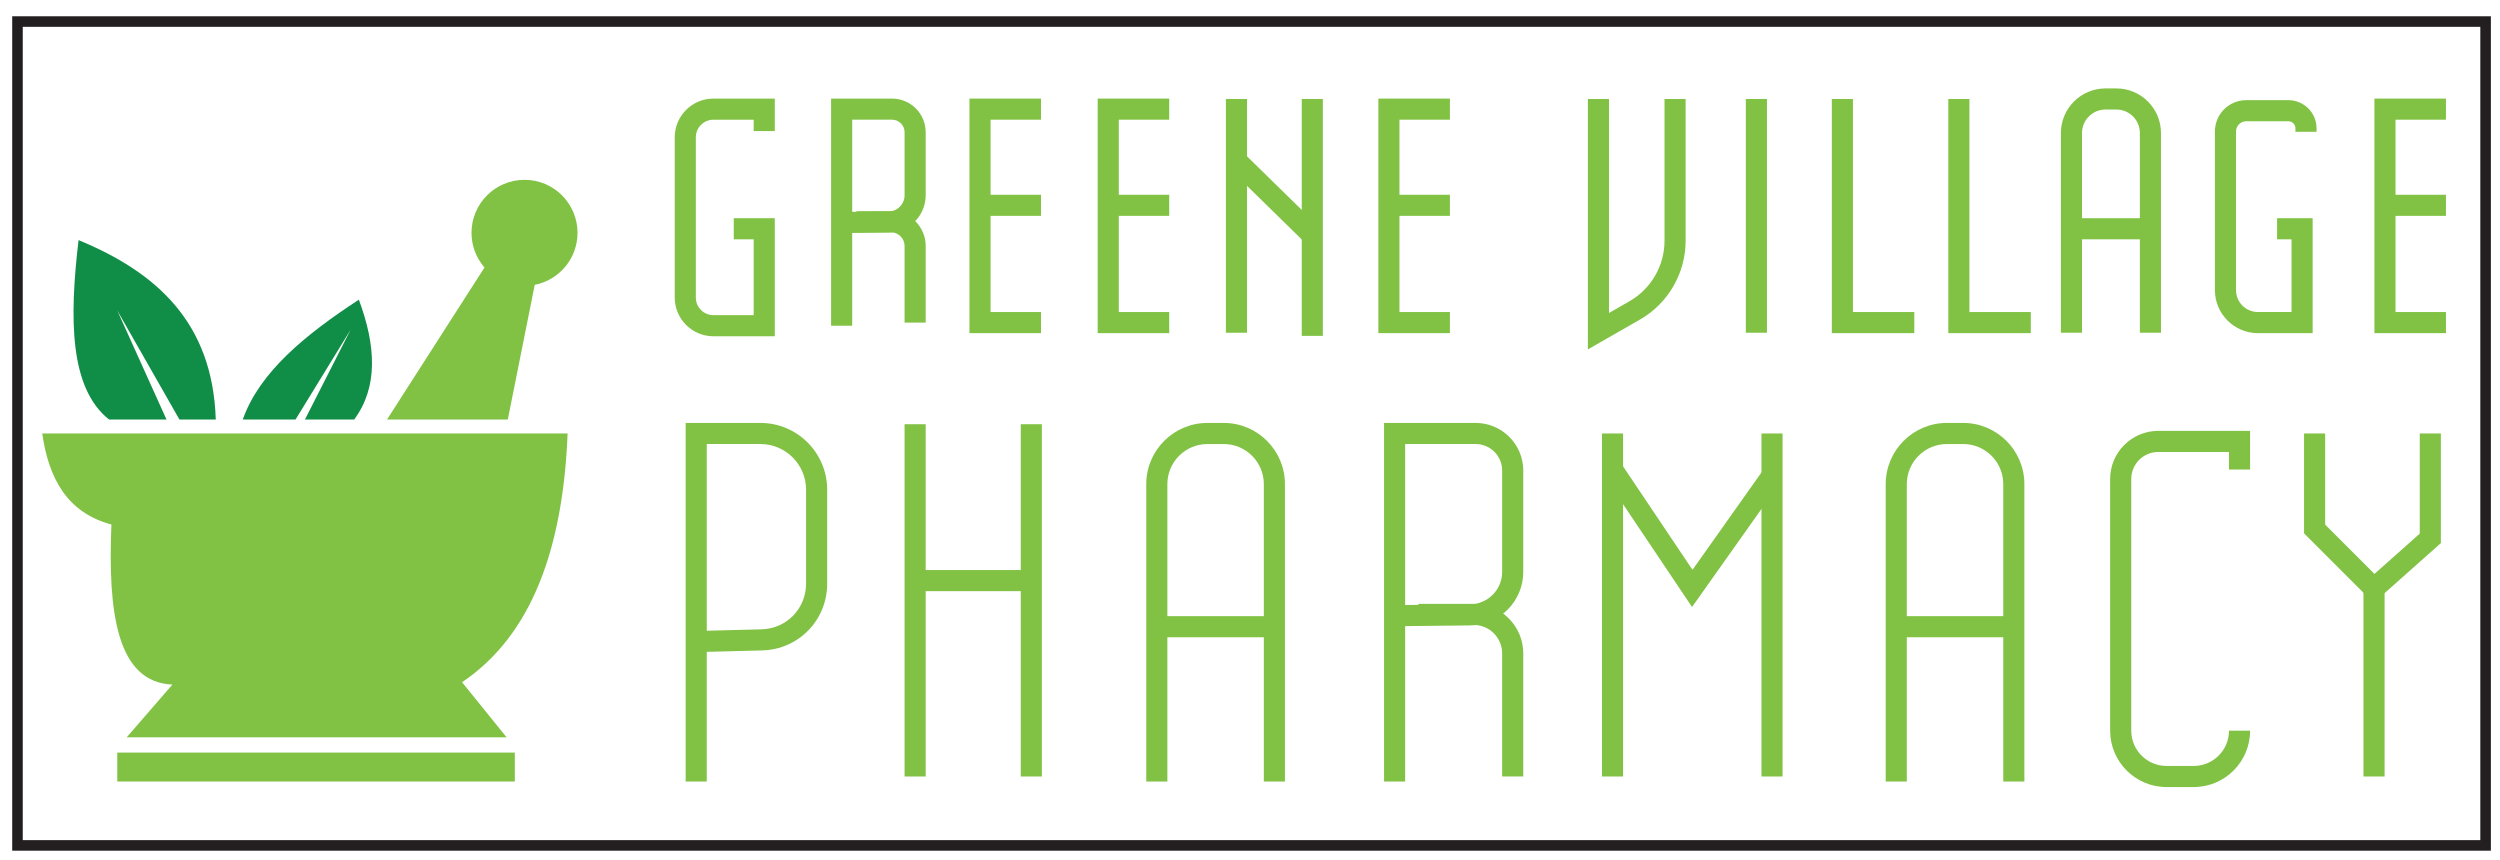 <?xml version="1.0" encoding="UTF-8"?>
<svg id="Layer_2" data-name="Layer 2" xmlns="http://www.w3.org/2000/svg" viewBox="0 0 710.585 244.444">
  <path d="M220.222,95.579h-17.444c-6.065,0-11-4.935-11-11v-45.556c0-6.065,4.935-11,11-11h17.444v9.222h-6v-3.222h-11.444c-2.757,0-5,2.243-5,5v45.556c0,2.757,2.243,5,5,5h11.444v-21.556h-5.667v-6h11.667v33.556Z" style="fill: #81c245; stroke-width: 0px;"/>
  <path d="M242.222,92.579h-6V28.023h17.333c5.269,0,9.556,4.287,9.556,9.556v17.938c0,5.776-4.699,10.525-10.475,10.586l-10.414.111v26.365ZM242.222,34.023v26.19l10.351-.11c2.502-.026,4.539-2.084,4.539-4.586v-17.938c0-1.96-1.595-3.556-3.556-3.556h-11.333Z" style="fill: #81c245; stroke-width: 0px;"/>
  <path d="M263.111,91.69h-6v-21.778c0-2.144-1.745-3.889-3.889-3.889h-9.778v-6h9.778c5.453,0,9.889,4.436,9.889,9.889v21.778Z" style="fill: #81c245; stroke-width: 0px;"/>
  <path d="M399.393,222.134h-6v-101.925h26.035c7.463,0,13.535,6.072,13.535,13.535v28.828c0,8.289-6.743,15.104-15.031,15.192l-18.539.197v44.173ZM399.393,126.209v45.752l18.475-.197c5.016-.053,9.096-4.177,9.096-9.192v-28.828c0-4.155-3.38-7.535-7.535-7.535h-20.035Z" style="fill: #81c245; stroke-width: 0px;"/>
  <path d="M432.963,220.706h-6v-34.999c0-4.451-3.621-8.071-8.071-8.071h-15.713v-6h15.713c7.759,0,14.071,6.312,14.071,14.071v34.999Z" style="fill: #81c245; stroke-width: 0px;"/>
  <polygon points="295.889 94.69 275.556 94.69 275.556 28.023 295.889 28.023 295.889 34.023 281.556 34.023 281.556 88.69 295.889 88.69 295.889 94.69" style="fill: #81c245; stroke-width: 0px;"/>
  <rect x="278.556" y="55.357" width="17.333" height="6" style="fill: #81c245; stroke-width: 0px;"/>
  <polygon points="332.333 94.69 312 94.69 312 28.023 332.333 28.023 332.333 34.023 318 34.023 318 88.69 332.333 88.69 332.333 94.69" style="fill: #81c245; stroke-width: 0px;"/>
  <rect x="315" y="55.357" width="17.333" height="6" style="fill: #81c245; stroke-width: 0px;"/>
  <polygon points="412.111 94.69 391.777 94.69 391.777 28.023 412.111 28.023 412.111 34.023 397.777 34.023 397.777 88.69 412.111 88.69 412.111 94.69" style="fill: #81c245; stroke-width: 0px;"/>
  <rect x="394.777" y="55.357" width="17.334" height="6" style="fill: #81c245; stroke-width: 0px;"/>
  <polygon points="695.223 94.69 674.889 94.69 674.889 28.023 695.223 28.023 695.223 34.023 680.889 34.023 680.889 88.69 695.223 88.69 695.223 94.69" style="fill: #81c245; stroke-width: 0px;"/>
  <rect x="677.889" y="55.357" width="17.334" height="6" style="fill: #81c245; stroke-width: 0px;"/>
  <rect x="348.444" y="28.134" width="6" height="66.445" style="fill: #81c245; stroke-width: 0px;"/>
  <rect x="370" y="28.134" width="6" height="67.333" style="fill: #81c245; stroke-width: 0px;"/>
  <rect x="359.222" y="41.16" width="5.999" height="30.172" transform="translate(68.592 275.677) rotate(-45.597)" style="fill: #81c245; stroke-width: 0px;"/>
  <path d="M451.333,99.312V28.134h6v60.822l5.85-3.354c6.124-3.512,9.929-10.092,9.929-17.172V28.134h6v40.297c0,9.224-4.96,17.798-12.944,22.377l-14.834,8.504Z" style="fill: #81c245; stroke-width: 0px;"/>
  <rect x="496.223" y="28.134" width="6" height="66.445" style="fill: #81c245; stroke-width: 0px;"/>
  <polygon points="544.111 94.69 520.667 94.69 520.667 28.134 526.667 28.134 526.667 88.69 544.111 88.69 544.111 94.69" style="fill: #81c245; stroke-width: 0px;"/>
  <polygon points="577.223 94.69 553.777 94.69 553.777 28.134 559.777 28.134 559.777 88.69 577.223 88.69 577.223 94.69" style="fill: #81c245; stroke-width: 0px;"/>
  <path d="M614.223,94.579h-6v-56.778c0-3.676-2.991-6.667-6.667-6.667h-3.111c-3.676,0-6.667,2.991-6.667,6.667v56.778h-6v-56.778c0-6.984,5.683-12.667,12.667-12.667h3.111c6.984,0,12.667,5.683,12.667,12.667v56.778Z" style="fill: #81c245; stroke-width: 0px;"/>
  <rect x="587" y="62.023" width="24.223" height="6" style="fill: #81c245; stroke-width: 0px;"/>
  <path d="M575.396,222.134h-6v-84.533c0-6.282-5.11-11.392-11.393-11.392h-4.632c-6.281,0-11.392,5.11-11.392,11.392v84.533h-6v-84.533c0-9.59,7.802-17.392,17.392-17.392h4.632c9.59,0,17.393,7.802,17.393,17.392v84.533Z" style="fill: #81c245; stroke-width: 0px;"/>
  <rect x="536.333" y="175.131" width="36.063" height="6" style="fill: #81c245; stroke-width: 0px;"/>
  <path d="M365.223,222.134h-6v-84.533c0-6.282-5.111-11.392-11.393-11.392h-4.632c-6.282,0-11.393,5.11-11.393,11.392v84.533h-6v-84.533c0-9.59,7.802-17.392,17.393-17.392h4.632c9.59,0,17.393,7.802,17.393,17.392v84.533Z" style="fill: #81c245; stroke-width: 0px;"/>
  <rect x="326.159" y="175.131" width="36.063" height="6" style="fill: #81c245; stroke-width: 0px;"/>
  <path d="M657.333,94.69h-15.556c-6.739,0-12.222-5.483-12.222-12.222v-45.111c0-4.901,3.987-8.889,8.889-8.889h12c4.411,0,8,3.589,8,8v1h-6v-1c0-1.103-.897-2-2-2h-12c-1.593,0-2.889,1.296-2.889,2.889v45.111c0,3.431,2.791,6.222,6.222,6.222h9.556v-20.667h-4.11v-6h10.11v32.667Z" style="fill: #81c245; stroke-width: 0px;"/>
  <path d="M200.889,222.134h-6v-101.925h21.246c10.464,0,18.977,8.513,18.977,18.977v26.714c0,10.368-8.12,18.701-18.484,18.971l-15.738.409v36.854ZM200.889,126.209v53.069l15.582-.405c7.088-.184,12.641-5.882,12.641-12.973v-26.714c0-7.156-5.821-12.977-12.977-12.977h-15.246Z" style="fill: #81c245; stroke-width: 0px;"/>
  <rect x="257.111" y="120.579" width="6" height="100.127" style="fill: #81c245; stroke-width: 0px;"/>
  <rect x="290.135" y="120.579" width="6" height="100.127" style="fill: #81c245; stroke-width: 0px;"/>
  <rect x="260.111" y="162.023" width="33.024" height="6" style="fill: #81c245; stroke-width: 0px;"/>
  <rect x="455.333" y="123.209" width="6" height="97.497" style="fill: #81c245; stroke-width: 0px;"/>
  <rect x="500.667" y="123.209" width="6" height="97.497" style="fill: #81c245; stroke-width: 0px;"/>
  <polygon points="480.934 172.53 455.842 135.14 460.824 131.796 481.066 161.961 501.219 133.512 506.115 136.98 480.934 172.53" style="fill: #81c245; stroke-width: 0px;"/>
  <path d="M623.54,223.706h-7.746c-8.832,0-16.017-7.185-16.017-16.016v-71.556c0-7.536,6.131-13.667,13.667-13.667h26.111v11h-6v-5h-20.111c-4.228,0-7.667,3.439-7.667,7.667v71.556c0,5.523,4.493,10.016,10.017,10.016h7.746c5.522,0,10.016-4.493,10.016-10.016h6c0,8.832-7.185,16.016-16.016,16.016Z" style="fill: #81c245; stroke-width: 0px;"/>
  <polygon points="674.656 171.367 654.889 151.6 654.889 123.209 660.889 123.209 660.889 149.114 674.898 163.124 687.777 151.676 687.777 123.209 693.777 123.209 693.777 154.371 674.656 171.367" style="fill: #81c245; stroke-width: 0px;"/>
  <rect x="671.777" y="167.246" width="6" height="53.46" style="fill: #81c245; stroke-width: 0px;"/>
  <path d="M12,123.209h149.333c-1.301,32.479-10.083,57.294-30,70.703l12.667,15.667H36l13-15c-15.739-.648-18.379-20.384-17.333-45.494-12.602-3.366-17.837-13.14-19.667-25.876Z" style="fill: #81c245; stroke-width: 0px;"/>
  <rect x="33.333" y="213.912" width="113" height="8.222" style="fill: #81c245; stroke-width: 0px;"/>
  <path d="M164.151,66.178c0-8.321-6.746-15.067-15.067-15.067-8.321,0-15.067,6.746-15.067,15.067,0,3.774,1.397,7.215,3.69,9.859l-27.706,43.208h34.333l7.657-38.286c6.929-1.355,12.16-7.455,12.16-14.781Z" style="fill: #81c245; stroke-width: 0px;"/>
  <path d="M100.67,119.246h-14l13-25.56-15.67,25.56h-15c4.78-13.53,17.85-24.16,33-34.07,4.87,13.11,5.52,24.83-1.33,34.07Z" style="fill: #108e47; stroke-width: 0px;"/>
  <path d="M51,119.246l-17.67-31,14,31h-16.33c-11.23-8.9-11.33-28.6-8.67-51,21.97,9.07,38.13,23.27,39,51h-10.33Z" style="fill: #108e47; stroke-width: 0px;"/>
  <rect x="4.97" y="6.124" width="701.522" height="234.169" style="fill: none; stroke: #231f20; stroke-miterlimit: 10; stroke-width: 3px;"/>
</svg>